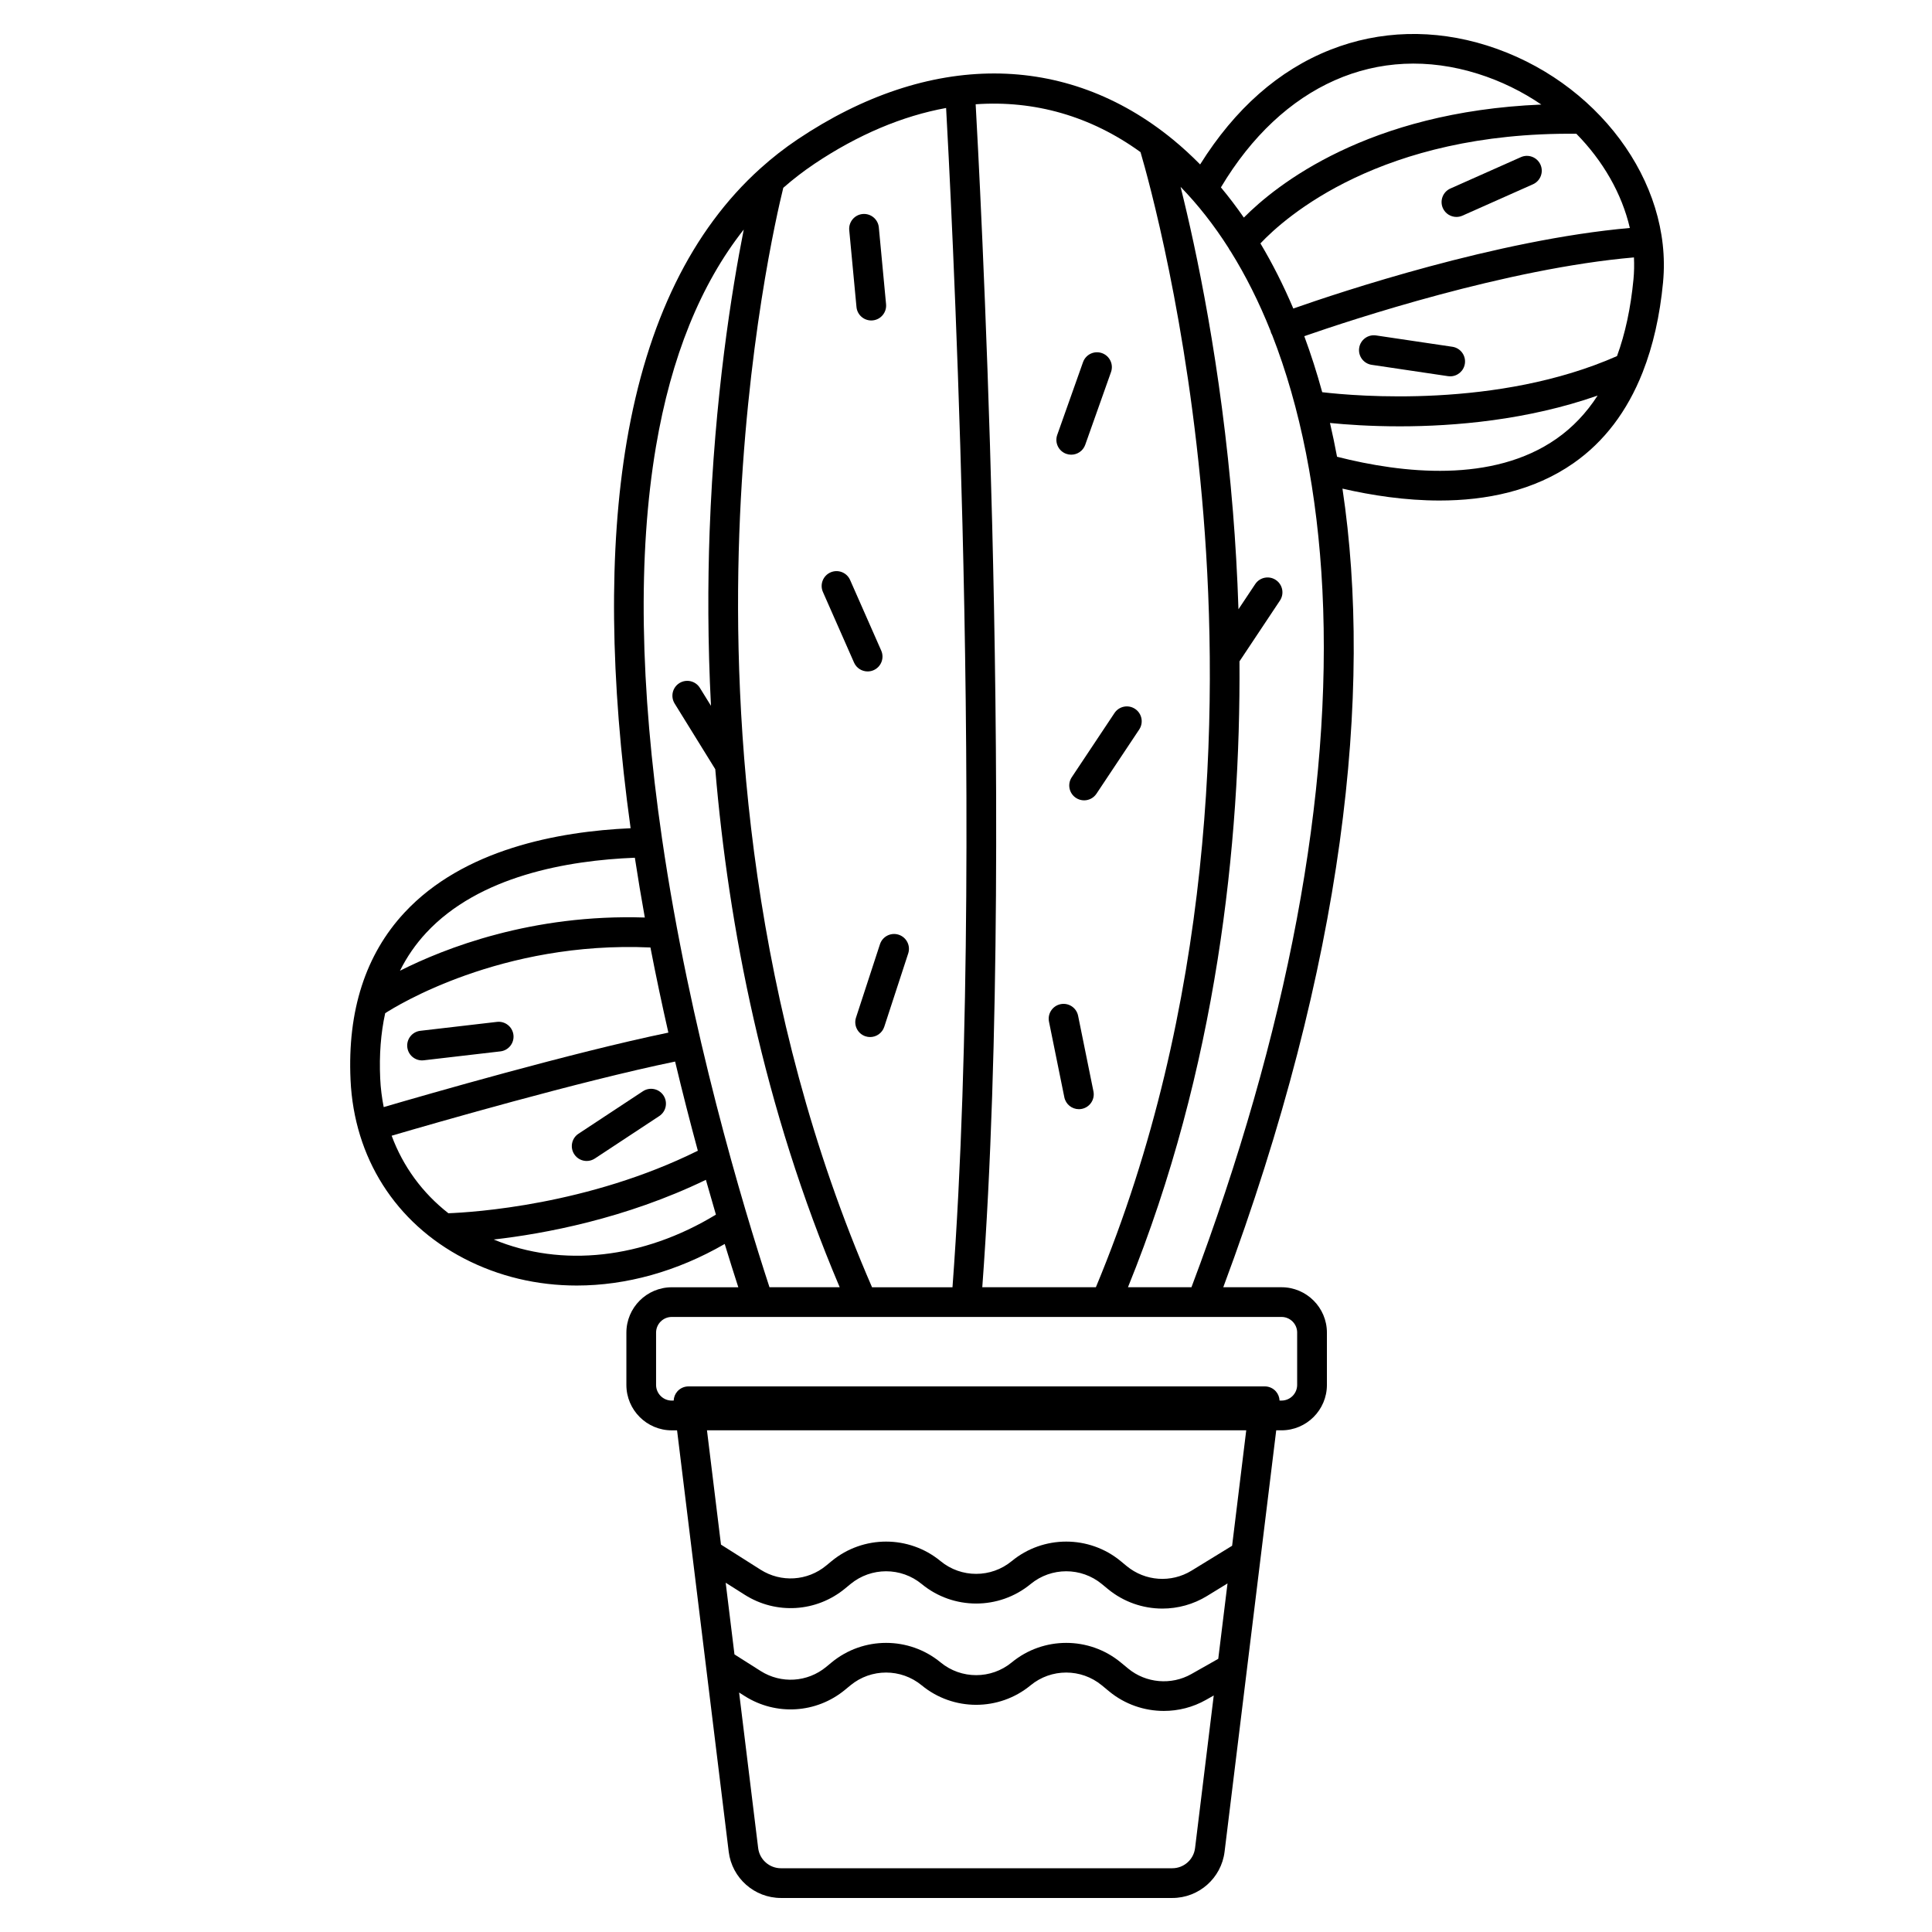 <?xml version="1.0" encoding="UTF-8"?>
<!-- Uploaded to: ICON Repo, www.iconrepo.com, Generator: ICON Repo Mixer Tools -->
<svg fill="#000000" width="800px" height="800px" version="1.1" viewBox="144 144 512 512" xmlns="http://www.w3.org/2000/svg">
 <g>
  <path d="m584.73 218.75c2.527-26.578-17.543-53.531-46.68-62.695-14.059-4.422-28.402-4.031-41.48 1.129-13.684 5.398-25.277 15.621-34.523 30.395-2.301-2.336-4.672-4.516-7.113-6.523-28.477-23.398-64.758-23.449-99.535-0.141-3.488 2.336-6.785 4.918-9.906 7.731-0.008 0.008-0.016 0.012-0.023 0.02-18.121 16.336-30.008 40.617-35.391 72.391-4.805 28.375-4.445 62.832 1.039 102.43-19.254 0.863-44.328 5.574-59.93 22.363-10.32 11.105-15.129 26.008-14.293 44.301 0.941 20.652 11.902 37.914 30.074 47.355 9.234 4.797 19.418 7.172 29.879 7.172 13.07 0 26.574-3.715 39.207-11.016 1.305 4.269 2.519 8.117 3.606 11.477h-17.633c-6.633 0-12.031 5.398-12.031 12.031v13.855c0 6.633 5.398 12.031 12.031 12.031h1.402l13.688 111.68c0.859 6.977 6.809 12.246 13.848 12.246h103.71c7.039 0 12.992-5.269 13.848-12.254l13.688-111.68h1.402c6.633 0 12.031-5.398 12.031-12.031v-13.855c0-6.633-5.398-12.031-12.031-12.031h-15.434c32.078-86.051 39.668-157.86 31.586-211.64 7.856 1.805 16.715 3.152 25.715 3.152 12.371 0 24.984-2.539 35.523-9.906 8.117-5.676 14.215-13.719 18.281-23.992 0.016-0.043 0.035-0.086 0.051-0.133 2.731-6.949 4.547-14.898 5.398-23.859zm-22.98-39.301c7.07 7.188 12.055 15.852 14.176 24.965-35.156 3.113-76.777 16.992-89.184 21.348-2.629-6.188-5.543-11.949-8.715-17.258 6.5-6.894 31.906-29.582 83.723-29.055zm-72.102 53.641c12.508-4.352 53.699-17.961 87.367-20.871 0.09 1.926 0.059 3.856-0.125 5.785-0.727 7.633-2.191 14.426-4.367 20.367-31.598 13.926-69.207 10.613-78.121 9.566-1.418-5.172-3.008-10.121-4.754-14.848zm46.039-69.527c6.098 1.918 11.742 4.707 16.781 8.145-46.07 1.918-70.27 21.312-78.836 29.957-1.949-2.816-3.977-5.488-6.078-8.004 16.223-27.207 41.551-38.457 68.133-30.098zm-89.438 20.746c2.09 7.121 12.527 44.609 16.676 96.203 4.203 52.238 2.613 129.97-28.504 204.62h-30.105c4.742-64.113 4.055-145.21 2.617-202.45-1.457-57.984-3.953-103.62-4.371-111.05 15.582-1.098 30.496 3.125 43.688 12.684zm-86.473 3.144c11.633-7.797 23.422-12.734 34.953-14.836 0.492 8.84 2.906 53.66 4.332 110.29 1.438 57.227 2.125 138.36-2.641 202.23h-21.32c-32.301-74.289-36.977-149.57-35.176-199.76 1.777-49.523 10.016-84.973 11.656-91.609 2.602-2.281 5.328-4.387 8.195-6.309zm-115.02 242.33c-0.285-6.234 0.164-11.996 1.324-17.273 2.773-1.805 30.699-19.207 70.293-17.418 1.496 7.746 3.098 15.293 4.754 22.562-25.547 5.293-64.168 16.438-75.441 19.738-0.484-2.469-0.812-5.004-0.93-7.609zm12.195-38.582c14.008-15.074 37.441-19.188 55.293-19.891 0.816 5.34 1.699 10.629 2.641 15.844-29.91-0.969-53.082 8.141-64.891 14.105 1.844-3.695 4.164-7.051 6.957-10.059zm-9.16 53.777c11.082-3.246 49.805-14.43 75.121-19.652 1.992 8.359 4.031 16.281 6.023 23.629-29.051 14.41-59.586 16.324-66.105 16.57-6.91-5.398-12.031-12.426-15.039-20.547zm27.055 27.508c13.32-1.516 34.852-5.484 56.223-15.82 0.906 3.215 1.793 6.293 2.656 9.223-19.27 11.723-40.832 14.086-58.879 6.598zm44.605-106.19c-5.898-40.457-6.441-75.426-1.617-103.93 4.027-23.781 11.828-43.027 23.266-57.531-3.164 16-7.75 44.449-9.043 80.023-0.496 13.719-0.512 29.293 0.359 46.188l-2.938-4.746c-1.145-1.848-3.57-2.418-5.418-1.277-1.848 1.145-2.418 3.57-1.277 5.418l10.758 17.387c0.004 0.008 0.008 0.012 0.012 0.02 3.508 41.551 12.699 89.516 32.973 137.28h-18.605c-7.09-21.672-21.098-68.277-28.469-118.83zm147.4 217.31-7.141 4.043c-5.305 3.004-12.031 2.414-16.73-1.461l-1.98-1.633c-8.367-6.898-20.508-6.898-28.875 0-5.465 4.508-13.395 4.504-18.859 0-8.363-6.898-20.508-6.898-28.875 0l-1.449 1.195c-4.957 4.086-11.934 4.523-17.359 1.086l-6.941-4.398-2.328-19 5.059 3.203c8.309 5.262 18.988 4.594 26.578-1.664l1.449-1.195c5.465-4.504 13.395-4.504 18.859 0 8.367 6.898 20.508 6.898 28.875 0 5.465-4.504 13.395-4.504 18.859 0l1.605 1.324c4.164 3.434 9.289 5.184 14.441 5.184 4.094 0 8.203-1.105 11.859-3.348l5.406-3.316zm-6.148 50.164c-0.375 3.043-2.969 5.336-6.035 5.336h-103.71c-3.066 0-5.66-2.297-6.035-5.34l-5.051-41.23 1.492 0.945c8.312 5.262 18.992 4.594 26.578-1.664l1.449-1.195c5.465-4.504 13.395-4.504 18.859 0 8.367 6.898 20.508 6.898 28.875 0 5.461-4.504 13.395-4.504 18.859 0l1.98 1.633c4.137 3.41 9.289 5.16 14.469 5.16 3.84 0 7.691-0.961 11.152-2.922l2.07-1.172zm9.82-80.125-10.746 6.59c-5.394 3.309-12.297 2.824-17.18-1.199l-1.605-1.324c-8.367-6.898-20.508-6.898-28.875 0-5.465 4.508-13.395 4.504-18.859 0-8.367-6.898-20.508-6.898-28.875 0l-1.449 1.195c-4.957 4.086-11.934 4.523-17.359 1.086l-10.508-6.656-3.711-30.293h142.91zm17.238-56.488v13.855c0 2.293-1.863 4.156-4.156 4.156h-0.508c-0.039-0.891-0.371-1.75-0.969-2.43-0.746-0.844-1.82-1.328-2.949-1.328l-152.73 0.004c-1.129 0-2.199 0.484-2.949 1.328-0.602 0.68-0.93 1.539-0.969 2.43h-0.508c-2.293 0-4.156-1.863-4.156-4.156v-13.855c0-2.293 1.863-4.156 4.156-4.156h161.58c2.297-0.004 4.16 1.859 4.16 4.152zm-28.008-12.031h-16.828c23.566-58.047 29.859-117.59 29.551-165.86l10.723-16.113c1.203-1.809 0.715-4.254-1.098-5.457-1.809-1.207-4.254-0.715-5.457 1.098l-4.438 6.668c-0.297-9.125-0.809-17.766-1.457-25.801-3.137-38.781-9.781-69.75-13.883-86.141 4.637 4.762 8.887 10.188 12.727 16.223 0.137 0.289 0.301 0.566 0.508 0.82 3.996 6.402 7.543 13.469 10.613 21.156 0.031 0.125 0.051 0.25 0.098 0.375 0.082 0.227 0.188 0.434 0.305 0.633 7.477 19.113 12.039 41.945 13.332 67.582 2.715 53.867-9.262 117.35-34.695 184.81zm96.73-224.85c-16.891 11.812-40.762 9.195-58.152 4.769-0.57-3.047-1.195-6.035-1.871-8.953 4.191 0.422 10.633 0.891 18.492 0.891 14.516 0 33.809-1.629 52.434-8.152-2.984 4.621-6.617 8.449-10.902 11.445z"/>
  <path d="m529.97 201.49c0.535 0 1.078-0.109 1.598-0.34l18.68-8.312c1.984-0.883 2.879-3.211 1.996-5.195-0.883-1.984-3.211-2.883-5.195-1.996l-18.68 8.312c-1.984 0.883-2.879 3.211-1.996 5.195 0.652 1.465 2.09 2.336 3.598 2.336z"/>
  <path d="m528.32 243.73c1.918 0 3.598-1.402 3.887-3.359 0.32-2.148-1.164-4.152-3.316-4.473l-20.223-3.004c-2.148-0.32-4.152 1.164-4.473 3.316-0.32 2.148 1.164 4.152 3.316 4.473l20.223 3.004c0.199 0.027 0.395 0.043 0.586 0.043z"/>
  <path d="m275.7 414.81-20.309 2.363c-2.16 0.25-3.707 2.207-3.453 4.363 0.234 2.004 1.934 3.481 3.906 3.481 0.152 0 0.305-0.008 0.461-0.027l20.309-2.363c2.16-0.25 3.707-2.207 3.453-4.363s-2.207-3.707-4.367-3.453z"/>
  <path d="m299.48 451.67c0.742 0 1.496-0.211 2.164-0.652l17.07-11.254c1.816-1.195 2.316-3.637 1.117-5.453-1.195-1.812-3.637-2.316-5.453-1.117l-17.07 11.254c-1.816 1.195-2.316 3.637-1.117 5.453 0.754 1.148 2.008 1.77 3.289 1.77z"/>
  <path d="m374.89 228.93c0.125 0 0.25-0.008 0.375-0.02 2.164-0.203 3.754-2.125 3.551-4.289l-1.918-20.355c-0.203-2.164-2.125-3.75-4.289-3.551-2.164 0.203-3.754 2.125-3.551 4.289l1.918 20.355c0.191 2.043 1.906 3.57 3.914 3.57z"/>
  <path d="m426.57 264.27c0.434 0.152 0.879 0.227 1.316 0.227 1.621 0 3.137-1.008 3.711-2.621l6.832-19.27c0.727-2.047-0.344-4.297-2.394-5.023-2.047-0.727-4.297 0.344-5.023 2.394l-6.832 19.27c-0.73 2.051 0.344 4.301 2.391 5.023z"/>
  <path d="m370.33 319.59c0.648 1.473 2.09 2.348 3.606 2.348 0.531 0 1.07-0.109 1.586-0.336 1.988-0.875 2.891-3.199 2.012-5.191l-8.246-18.707c-0.875-1.988-3.199-2.891-5.191-2.012-1.988 0.875-2.891 3.199-2.012 5.191z"/>
  <path d="m429.12 355.44c0.672 0.445 1.426 0.66 2.176 0.66 1.273 0 2.523-0.617 3.281-1.758l11.328-17.02c1.203-1.809 0.715-4.254-1.098-5.457-1.809-1.207-4.254-0.715-5.457 1.098l-11.328 17.02c-1.203 1.809-0.711 4.25 1.098 5.457z"/>
  <path d="m426.06 434.79c0.379 1.867 2.019 3.152 3.852 3.152 0.262 0 0.523-0.027 0.789-0.078 2.129-0.434 3.508-2.512 3.074-4.641l-4.066-20.035c-0.434-2.133-2.512-3.508-4.641-3.074-2.129 0.434-3.508 2.512-3.074 4.641z"/>
  <path d="m377.2 394.23-6.348 19.438c-0.676 2.066 0.453 4.289 2.519 4.965 0.406 0.133 0.816 0.195 1.223 0.195 1.656 0 3.199-1.055 3.742-2.715l6.348-19.438c0.676-2.066-0.453-4.289-2.519-4.965-2.066-0.676-4.289 0.453-4.965 2.519z"/>
 </g>
</svg>